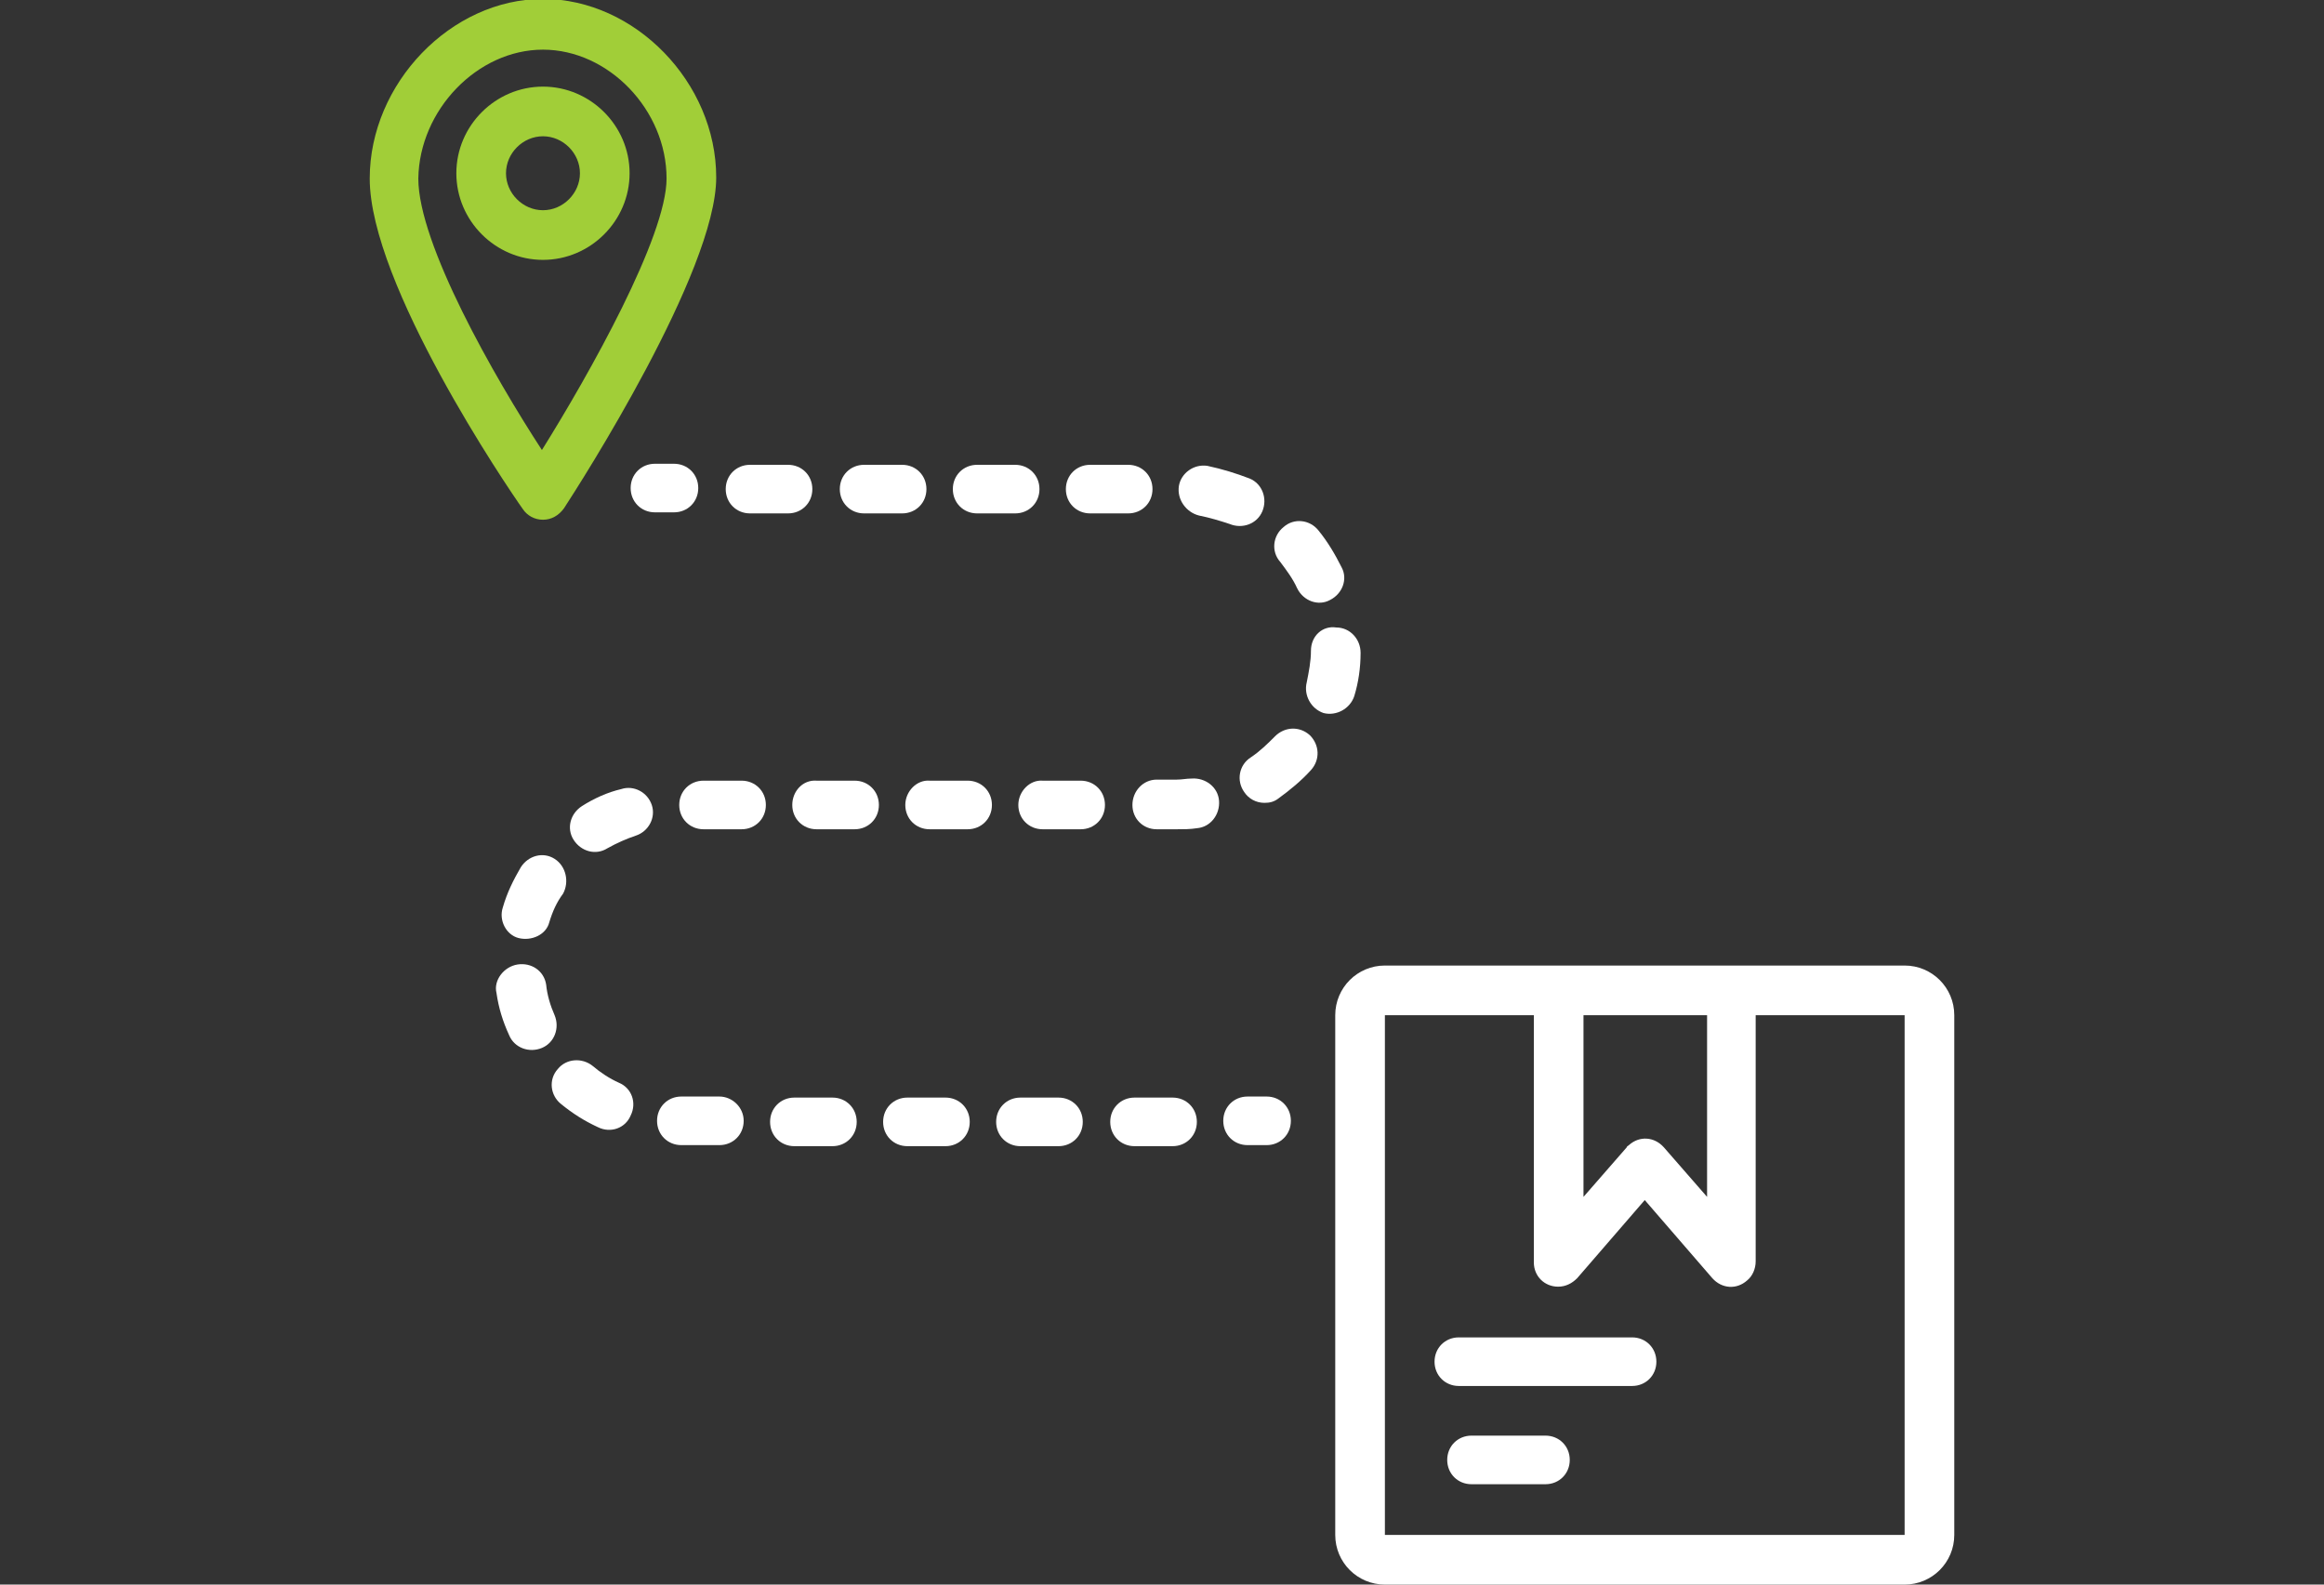 <?xml version="1.0" encoding="utf-8"?>
<!-- Generator: Adobe Illustrator 27.1.0, SVG Export Plug-In . SVG Version: 6.00 Build 0)  -->
<svg version="1.0" id="Capa_1" xmlns="http://www.w3.org/2000/svg" xmlns:xlink="http://www.w3.org/1999/xlink" x="0px" y="0px"
	 viewBox="0 0 220 150" style="enable-background:new 0 0 220 150;" xml:space="preserve">
<rect x="0" y="0" width="220" height="150" fill="#333333" stroke="none"/>
<style type="text/css">
	.st0{fill:#FFFFFF;}
	.st1{fill:#A1CE38;}
</style>
<g>
	<path class="st0" d="M115.8,106.1c0,1.3,1,2.3,2.3,2.3h1.8c1.3,0,2.3-1,2.3-2.3s-1-2.3-2.3-2.3h-1.8
		C116.8,103.8,115.8,104.8,115.8,106.1z"/>
	<path class="st0" d="M113.5,48.8c1,0.2,2,0.5,2.9,0.8c1.2,0.5,2.6,0,3.1-1.2s0-2.6-1.2-3.1c-1.3-0.5-2.6-0.9-4-1.2
		c-1.3-0.2-2.5,0.7-2.7,1.9C111.4,47.3,112.3,48.5,113.5,48.8L113.5,48.8z"/>
	<path class="st0" d="M71,48.6h3.6c1.3,0,2.3-1,2.3-2.3s-1-2.3-2.3-2.3H71c-1.3,0-2.3,1-2.3,2.3S69.7,48.6,71,48.6z"/>
	<path class="st0" d="M122.8,55.7c0.6,1.2,2,1.7,3.1,1.1c1.2-0.6,1.7-2,1.1-3.1c-0.6-1.2-1.3-2.4-2.2-3.5c-0.8-1-2.3-1.2-3.3-0.3
		c-1,0.8-1.2,2.3-0.3,3.3l0,0C121.8,54,122.4,54.8,122.8,55.7z"/>
	<path class="st0" d="M75,76.2c0,1.3,1,2.3,2.3,2.3h3.6c1.3,0,2.3-1,2.3-2.3s-1-2.3-2.3-2.3h-3.6C76,73.8,75,74.9,75,76.2z"/>
	<path class="st0" d="M124.1,61.6c0,1-0.2,2-0.4,3c-0.3,1.2,0.4,2.5,1.6,2.9c1.2,0.3,2.5-0.4,2.9-1.6l0,0c0.4-1.3,0.6-2.7,0.6-4.1
		c0-1.3-1-2.4-2.3-2.4l0,0C125.2,59.2,124.1,60.2,124.1,61.6C124.1,61.5,124.1,61.5,124.1,61.6z"/>
	<path class="st0" d="M92.5,48.6h3.6c1.3,0,2.3-1,2.3-2.3s-1-2.3-2.3-2.3h-3.6c-1.3,0-2.3,1-2.3,2.3S91.2,48.6,92.5,48.6z"/>
	<path class="st0" d="M85.7,76.2c0,1.3,1,2.3,2.3,2.3h3.6c1.3,0,2.3-1,2.3-2.3s-1-2.3-2.3-2.3H88C86.8,73.8,85.7,74.9,85.7,76.2z"/>
	<path class="st0" d="M107.2,76.2c0,1.3,1,2.3,2.3,2.3h1.9c0.6,0,1.3,0,1.9-0.1c1.3-0.1,2.2-1.3,2.1-2.6c-0.1-1.3-1.3-2.2-2.6-2.1
		l0,0c-0.5,0-0.9,0.1-1.4,0.1h-1.9C108.2,73.8,107.2,74.9,107.2,76.2z"/>
	<path class="st0" d="M103.2,48.6h3.6c1.3,0,2.3-1,2.3-2.3s-1-2.3-2.3-2.3h-3.6c-1.3,0-2.3,1-2.3,2.3S101.9,48.6,103.2,48.6z"/>
	<path class="st0" d="M81.8,48.6h3.6c1.3,0,2.3-1,2.3-2.3s-1-2.3-2.3-2.3h-3.6c-1.3,0-2.3,1-2.3,2.3S80.5,48.6,81.8,48.6z"/>
	<path class="st0" d="M89.5,108.5c1.3,0,2.3-1,2.3-2.3s-1-2.3-2.3-2.3h-3.6c-1.3,0-2.3,1-2.3,2.3s1,2.3,2.3,2.3H89.5z"/>
	<path class="st0" d="M47,94c0.2,1.4,0.6,2.7,1.2,4c0.5,1.2,1.9,1.7,3.1,1.2c1.2-0.5,1.7-1.9,1.2-3.1c-0.4-0.9-0.7-1.9-0.8-2.9
		c-0.2-1.3-1.4-2.1-2.7-1.9S46.7,92.8,47,94L47,94z"/>
	<path class="st0" d="M52.5,81.3c-1.1-0.7-2.5-0.3-3.2,0.8l0,0c-0.7,1.2-1.3,2.4-1.7,3.8c-0.4,1.2,0.3,2.6,1.5,2.9s2.6-0.3,2.9-1.5
		l0,0c0.3-1,0.7-1.9,1.3-2.7C53.9,83.5,53.6,82,52.5,81.3L52.5,81.3z"/>
	<path class="st0" d="M53.1,104.5c1.1,0.9,2.2,1.6,3.5,2.2c1.2,0.6,2.6,0.1,3.1-1.1c0.6-1.2,0.1-2.6-1.1-3.1l0,0
		c-0.9-0.4-1.8-1-2.5-1.6c-1-0.8-2.5-0.7-3.3,0.3C51.9,102.2,52.1,103.7,53.1,104.5z"/>
	<path class="st0" d="M72.5,76.2c0-1.3-1-2.3-2.3-2.3h-3.6c-1.3,0-2.3,1-2.3,2.3s1,2.3,2.3,2.3h3.6C71.5,78.5,72.5,77.5,72.5,76.2z"
		/>
	<path class="st0" d="M68.1,103.8h-3.6c-1.3,0-2.3,1-2.3,2.3s1,2.3,2.3,2.3h3.6c1.3,0,2.3-1,2.3-2.3S69.3,103.8,68.1,103.8z"/>
	<path class="st0" d="M78.8,108.5c1.3,0,2.3-1,2.3-2.3s-1-2.3-2.3-2.3h-3.6c-1.3,0-2.3,1-2.3,2.3s1,2.3,2.3,2.3H78.8z"/>
	<path class="st0" d="M119.7,76c0.5,0,0.9-0.1,1.3-0.4c1.1-0.8,2.2-1.7,3.1-2.7s0.8-2.4-0.1-3.3c-1-0.9-2.4-0.8-3.3,0.1
		c-0.7,0.7-1.4,1.4-2.3,2c-1.1,0.7-1.4,2.2-0.6,3.3C118.2,75.6,118.9,76,119.7,76L119.7,76z"/>
	<path class="st0" d="M111,108.5c1.3,0,2.3-1,2.3-2.3s-1-2.3-2.3-2.3h-3.6c-1.3,0-2.3,1-2.3,2.3s1,2.3,2.3,2.3H111z"/>
	<path class="st0" d="M100.2,108.5c1.3,0,2.3-1,2.3-2.3s-1-2.3-2.3-2.3h-3.6c-1.3,0-2.3,1-2.3,2.3s1,2.3,2.3,2.3H100.2z"/>
	<path class="st0" d="M96.4,76.2c0,1.3,1,2.3,2.3,2.3h3.6c1.3,0,2.3-1,2.3-2.3s-1-2.3-2.3-2.3h-3.6C97.5,73.8,96.4,74.9,96.4,76.2z"
		/>
	<path class="st0" d="M55.1,76.3c-1.1,0.7-1.5,2.1-0.8,3.2s2.1,1.5,3.2,0.8c0.9-0.5,1.8-0.9,2.7-1.2c1.2-0.4,1.9-1.7,1.5-2.9
		s-1.7-1.9-2.9-1.5C57.5,75,56.2,75.6,55.1,76.3z"/>
	<path class="st0" d="M63.8,43.9H62c-1.3,0-2.3,1-2.3,2.3s1,2.3,2.3,2.3h1.8c1.3,0,2.3-1,2.3-2.3S65.1,43.9,63.8,43.9z"/>
	<path class="st1" d="M51.4,49.2L51.4,49.2c0.8,0,1.5-0.4,2-1.1c1.5-2.3,14.4-22.4,14.4-31.3c0-9-7.7-16.9-16.4-16.9S35,7.9,35,16.9
		c0,10,13,29.2,14.5,31.3C49.9,48.8,50.6,49.2,51.4,49.2z M51.4,4.7c6.2,0,11.7,5.7,11.7,12.2c0,5.5-7.3,18.5-11.8,25.7
		c-4.5-6.9-11.7-19.5-11.7-25.7C39.7,10.4,45.2,4.7,51.4,4.7z"/>
	<path class="st1" d="M59.6,16.4c0-4.5-3.7-8.2-8.2-8.2s-8.2,3.7-8.2,8.2s3.7,8.2,8.2,8.2C55.9,24.6,59.6,20.9,59.6,16.4z
		 M47.9,16.4c0-1.9,1.6-3.5,3.5-3.5s3.5,1.6,3.5,3.5s-1.6,3.5-3.5,3.5S47.9,18.3,47.9,16.4z"/>
	<path class="st0" d="M126.4,96.1v49.2c0,2.6,2.1,4.7,4.7,4.7h49.2c2.6,0,4.7-2.1,4.7-4.7V96.1c0-2.6-2.1-4.7-4.7-4.7h-49.2
		C128.5,91.4,126.4,93.5,126.4,96.1z M161.6,96.1v17.2l-4.1-4.7c-0.9-1-2.3-1.1-3.3-0.2c-0.1,0.1-0.2,0.1-0.2,0.2l-4.1,4.7V96.1
		H161.6z M131.1,96.1h14.1v23.4c0,1.3,1,2.3,2.3,2.3c0.7,0,1.3-0.3,1.8-0.8l6.4-7.4l6.4,7.4c0.9,1,2.3,1.1,3.3,0.2
		c0.5-0.4,0.8-1.1,0.8-1.8V96.1h14.1v49.2h-49.2L131.1,96.1L131.1,96.1z"/>
	<path class="st0" d="M154.5,126.6h-16.4c-1.3,0-2.3,1-2.3,2.3c0,1.3,1,2.3,2.3,2.3h16.4c1.3,0,2.3-1,2.3-2.3
		S155.8,126.6,154.5,126.6z"/>
	<path class="st0" d="M146.3,135.9h-7c-1.3,0-2.3,1-2.3,2.3s1,2.3,2.3,2.3h7c1.3,0,2.3-1,2.3-2.3S147.6,135.9,146.3,135.9z"/>
</g>
</svg>

